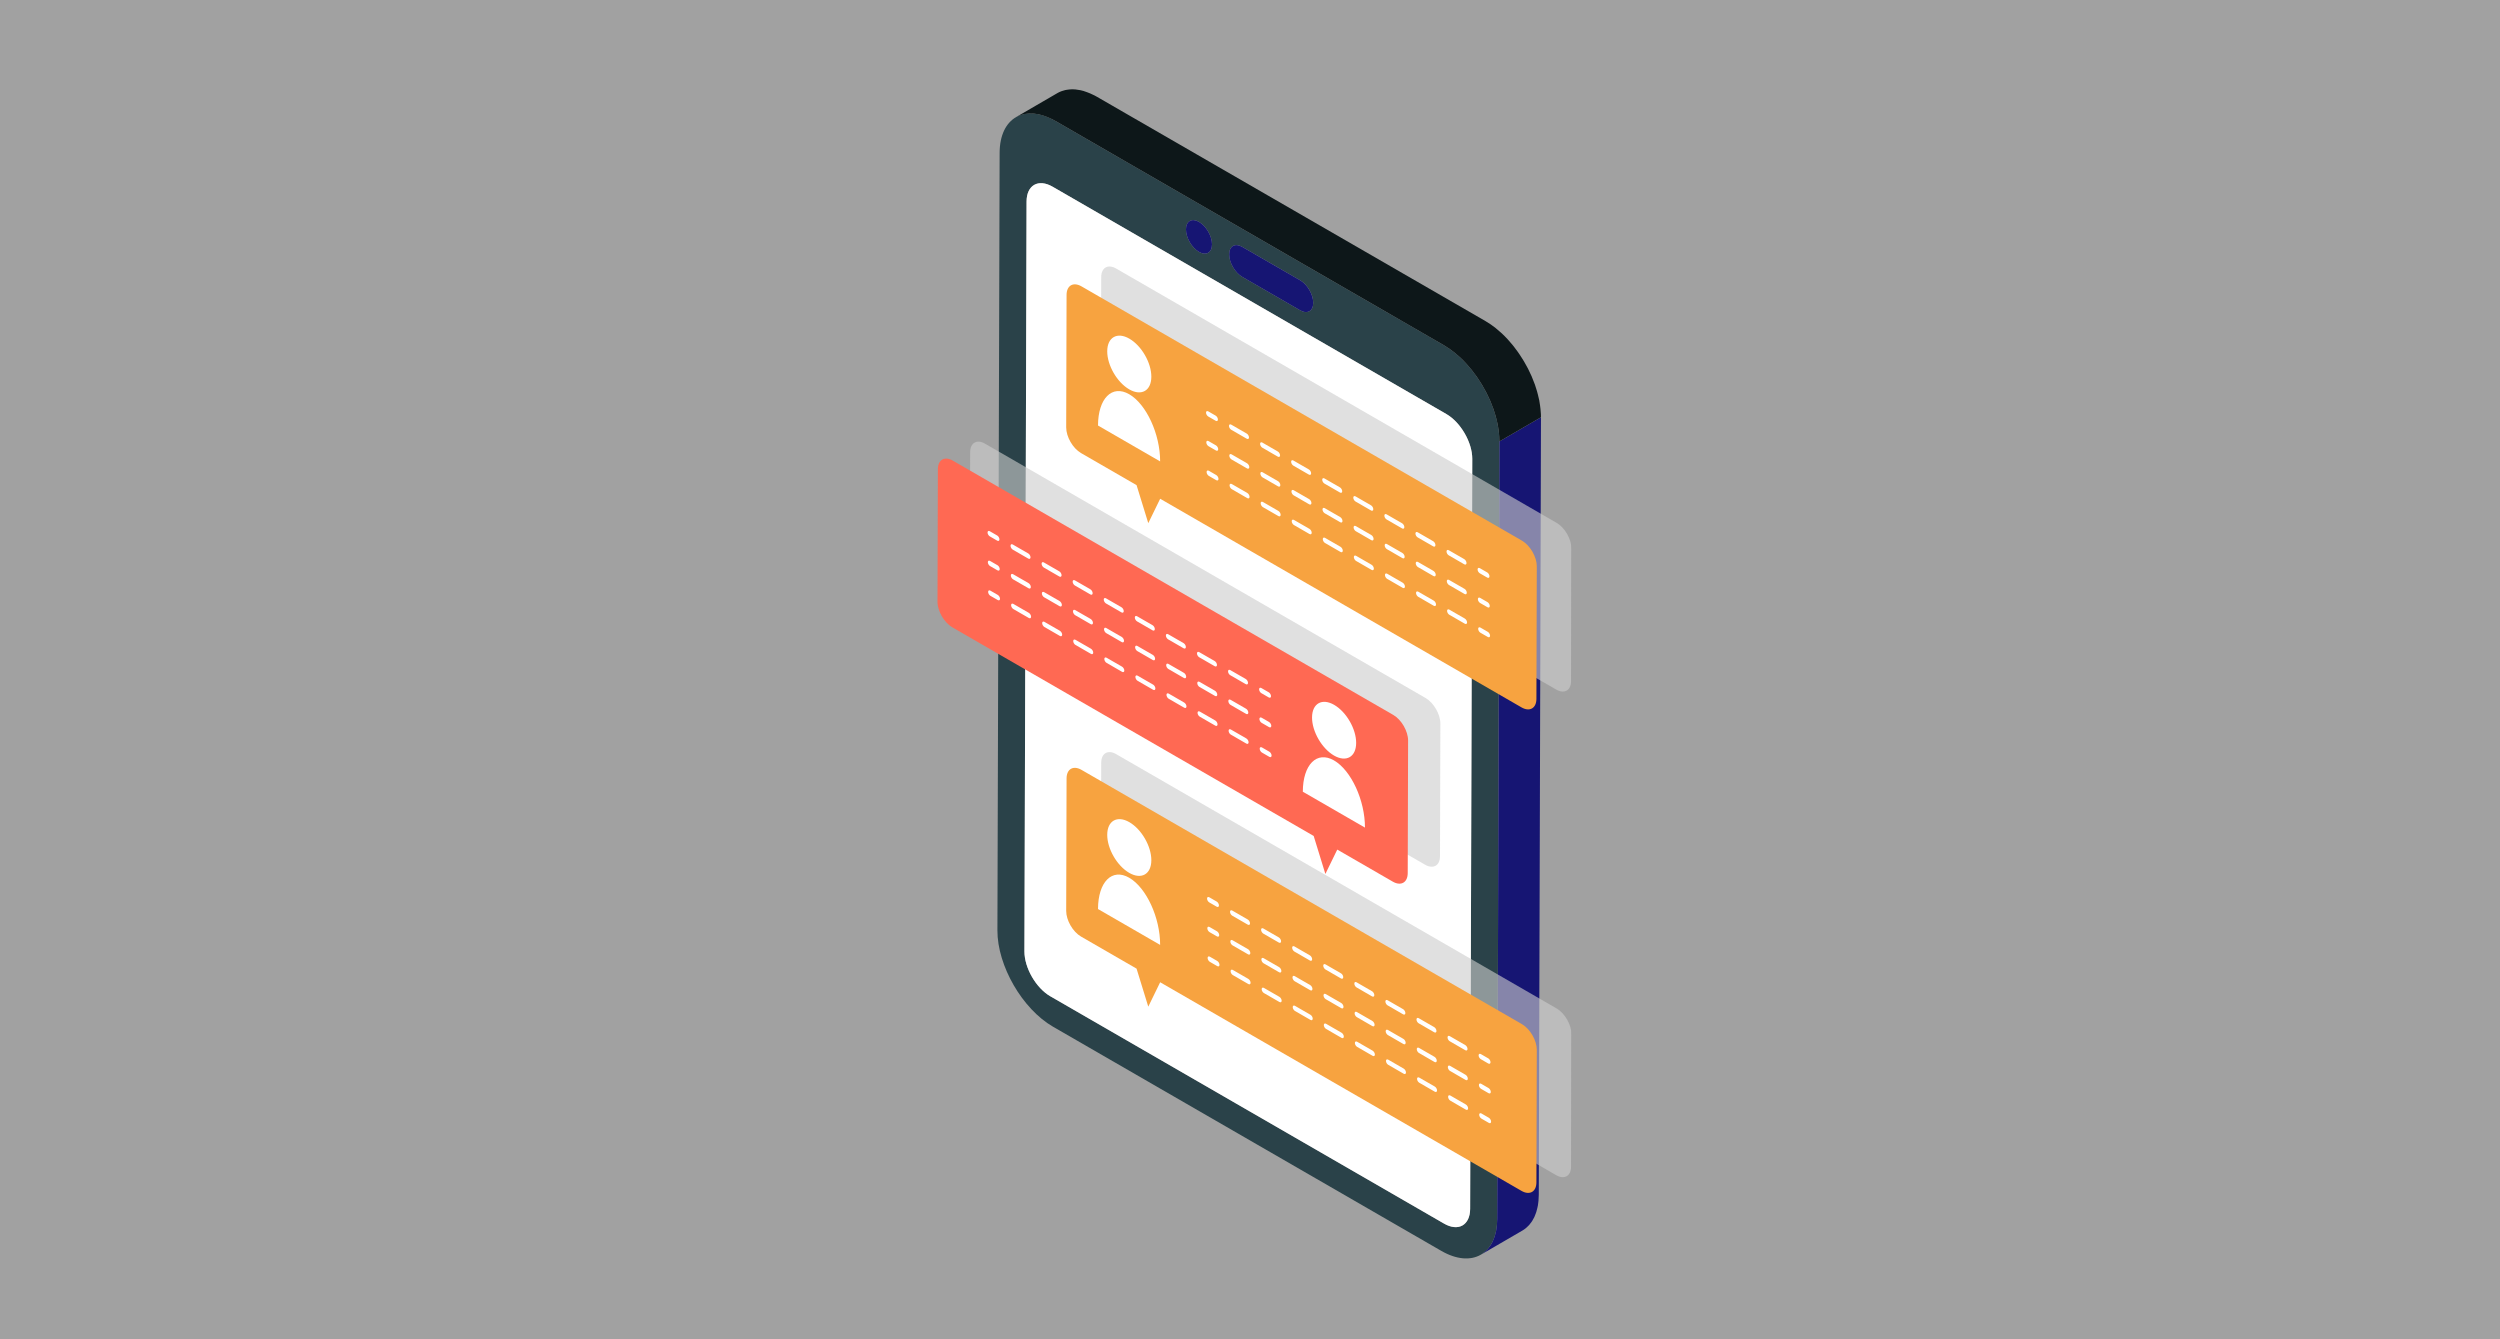 <svg width="280" height="150" viewBox="0 0 280 150" fill="none" xmlns="http://www.w3.org/2000/svg">
<rect x="0" y="0" width="280" height="150" fill="#808080" stroke="none"/>
<rect opacity="0.28" width="280" height="150" fill="#F7F7F7"/>
<g clip-path="url(#clip0_797_5960)">
<path d="M161.71 38.663C165.144 40.646 167.944 45.496 167.934 49.442L167.687 136.527C167.675 140.473 164.857 142.079 161.424 140.097L117.933 114.988C114.5 113.005 111.699 108.155 111.711 104.209L111.958 17.123C111.969 13.178 114.787 11.572 118.221 13.553L161.712 38.663H161.71ZM164.656 135.382L164.895 51.395C164.9 49.554 163.598 47.299 161.996 46.375L117.89 20.91C116.291 19.987 114.98 20.734 114.975 22.575L114.737 106.562C114.732 108.399 116.034 110.658 117.632 111.581L161.739 137.046C163.34 137.97 164.651 137.221 164.656 135.383M139.135 27.653C138.331 27.189 137.671 27.561 137.669 28.485C137.666 29.408 138.322 30.54 139.125 31.004L145.619 34.753C146.422 35.217 147.079 34.842 147.081 33.919C147.084 32.995 146.432 31.865 145.628 31.401L139.135 27.653ZM134.291 24.856C133.486 24.391 132.831 24.763 132.829 25.69C132.827 26.617 133.476 27.742 134.282 28.207C135.088 28.672 135.742 28.3 135.745 27.373C135.747 26.447 135.097 25.321 134.291 24.856Z" fill="#2A4249"/>
<path d="M134.291 24.856C135.096 25.321 135.747 26.446 135.744 27.373C135.741 28.3 135.087 28.672 134.281 28.207C133.475 27.742 132.825 26.616 132.828 25.69C132.83 24.763 133.485 24.39 134.291 24.856Z" fill="#161573"/>
<path d="M145.627 31.402C146.431 31.866 147.084 32.996 147.081 33.919C147.078 34.843 146.422 35.217 145.618 34.753L139.125 31.005C138.321 30.541 137.666 29.41 137.668 28.485C137.67 27.562 138.33 27.19 139.134 27.654L145.627 31.402Z" fill="#161573"/>
<path d="M161.995 46.375C163.596 47.3 164.899 49.555 164.894 51.395L164.656 135.383C164.651 137.22 163.34 137.97 161.738 137.045L117.632 111.58C116.033 110.657 114.73 108.398 114.736 106.561L114.975 22.574C114.98 20.733 116.29 19.986 117.889 20.91L161.995 46.374V46.375Z" fill="white"/>
<path d="M167.936 49.44L167.689 136.526C167.689 136.755 167.676 136.976 167.657 137.189C167.652 137.258 167.64 137.324 167.632 137.392C167.614 137.535 167.595 137.676 167.57 137.811C167.559 137.874 167.545 137.935 167.531 137.996C167.501 138.126 167.468 138.252 167.432 138.374C167.414 138.431 167.398 138.489 167.379 138.544C167.332 138.681 167.28 138.812 167.224 138.938C167.211 138.968 167.199 139 167.185 139.031C167.114 139.182 167.034 139.325 166.947 139.46C166.923 139.497 166.897 139.53 166.874 139.564C166.807 139.66 166.738 139.753 166.664 139.841C166.63 139.881 166.595 139.919 166.56 139.956C166.486 140.035 166.41 140.109 166.329 140.179C166.295 140.21 166.261 140.242 166.225 140.27C166.109 140.363 165.989 140.45 165.861 140.524L170.514 137.819C170.642 137.745 170.762 137.659 170.878 137.566C170.914 137.538 170.948 137.506 170.982 137.475C171.062 137.405 171.139 137.332 171.213 137.252C171.248 137.215 171.282 137.177 171.316 137.137C171.39 137.05 171.46 136.957 171.527 136.86C171.551 136.825 171.576 136.793 171.6 136.756C171.685 136.621 171.765 136.479 171.838 136.327C171.852 136.297 171.863 136.264 171.877 136.234C171.933 136.108 171.985 135.978 172.032 135.84C172.051 135.785 172.067 135.727 172.085 135.67C172.121 135.548 172.154 135.422 172.183 135.292C172.197 135.231 172.21 135.171 172.223 135.107C172.23 135.072 172.24 135.039 172.246 135.004C172.263 134.903 172.273 134.794 172.286 134.688C172.294 134.62 172.304 134.555 172.311 134.485C172.33 134.271 172.343 134.051 172.343 133.822L172.59 46.736L167.937 49.44H167.936Z" fill="#161573"/>
<path d="M162.883 39.471C163.068 39.619 163.249 39.775 163.427 39.938C163.466 39.973 163.506 40.005 163.545 40.04C163.76 40.241 163.97 40.453 164.174 40.674C164.233 40.736 164.288 40.804 164.346 40.868C164.49 41.03 164.633 41.194 164.772 41.365C164.843 41.452 164.911 41.541 164.979 41.63C165.1 41.788 165.22 41.946 165.335 42.108C165.403 42.205 165.47 42.301 165.536 42.398C165.648 42.565 165.756 42.734 165.863 42.906C165.922 43.001 165.983 43.096 166.04 43.193C166.156 43.39 166.265 43.59 166.373 43.792C166.412 43.866 166.454 43.937 166.492 44.011C166.633 44.287 166.765 44.567 166.888 44.849C166.913 44.91 166.936 44.971 166.962 45.032C167.054 45.255 167.144 45.478 167.225 45.703C167.264 45.81 167.296 45.915 167.333 46.022C167.389 46.194 167.444 46.364 167.494 46.536C167.527 46.65 167.556 46.764 167.585 46.876C167.628 47.043 167.668 47.209 167.703 47.374C167.729 47.495 167.752 47.616 167.775 47.736C167.798 47.865 167.818 47.995 167.836 48.123C167.853 48.251 167.87 48.377 167.881 48.504C167.894 48.631 167.904 48.758 167.912 48.884C167.924 49.069 167.935 49.256 167.934 49.438L172.587 46.734C172.587 46.618 172.585 46.499 172.581 46.382C172.579 46.315 172.569 46.247 172.565 46.18C172.557 46.054 172.547 45.927 172.534 45.8C172.521 45.673 172.506 45.547 172.487 45.419C172.47 45.291 172.45 45.161 172.426 45.032C172.416 44.971 172.41 44.911 172.398 44.851C172.386 44.791 172.369 44.73 172.356 44.67C172.32 44.505 172.281 44.338 172.238 44.171C172.209 44.057 172.179 43.944 172.148 43.831C172.098 43.66 172.043 43.489 171.986 43.317C171.96 43.241 171.941 43.164 171.914 43.089C171.903 43.059 171.889 43.029 171.879 42.999C171.798 42.773 171.708 42.549 171.614 42.325C171.59 42.264 171.567 42.203 171.542 42.144C171.418 41.862 171.287 41.582 171.145 41.305C171.107 41.231 171.065 41.159 171.026 41.085C170.919 40.883 170.809 40.684 170.692 40.486C170.635 40.39 170.575 40.295 170.516 40.2C170.41 40.028 170.301 39.859 170.188 39.692C170.123 39.594 170.056 39.498 169.988 39.402C169.872 39.239 169.753 39.08 169.632 38.924C169.562 38.834 169.495 38.745 169.425 38.658C169.286 38.488 169.143 38.324 168.999 38.161C168.941 38.097 168.886 38.03 168.827 37.968C168.623 37.747 168.412 37.534 168.197 37.333C168.159 37.297 168.119 37.266 168.08 37.231C167.901 37.069 167.72 36.912 167.536 36.765C167.514 36.747 167.493 36.726 167.47 36.708C167.368 36.629 167.262 36.556 167.159 36.48C167.094 36.434 167.031 36.383 166.965 36.338C166.768 36.202 166.567 36.074 166.365 35.957L122.873 10.849C122.78 10.795 122.688 10.745 122.595 10.695C122.532 10.663 122.474 10.64 122.411 10.61C122.307 10.558 122.202 10.509 122.099 10.464C121.993 10.418 121.89 10.377 121.785 10.34C121.684 10.302 121.583 10.266 121.483 10.234C121.441 10.221 121.397 10.201 121.355 10.189C121.24 10.156 121.126 10.128 121.014 10.104C121.008 10.102 121.002 10.101 120.996 10.1C120.819 10.062 120.645 10.037 120.473 10.021C120.453 10.019 120.433 10.017 120.413 10.014C120.296 10.005 120.18 9.999 120.066 10C120.03 10 119.998 10.006 119.962 10.007C119.9 10.009 119.84 10.014 119.779 10.019C119.673 10.027 119.57 10.041 119.469 10.059C119.41 10.069 119.353 10.079 119.295 10.092C119.191 10.116 119.088 10.147 118.989 10.181C118.942 10.197 118.893 10.21 118.848 10.228C118.704 10.284 118.566 10.348 118.434 10.424L113.781 13.128C113.913 13.052 114.051 12.987 114.195 12.932C114.241 12.915 114.289 12.902 114.336 12.885C114.436 12.851 114.538 12.82 114.642 12.796C114.699 12.783 114.757 12.772 114.816 12.763C114.917 12.745 115.021 12.732 115.126 12.723C115.187 12.718 115.247 12.714 115.309 12.711C115.456 12.707 115.607 12.707 115.761 12.72C115.781 12.721 115.8 12.724 115.82 12.726C115.991 12.743 116.165 12.768 116.343 12.805C116.349 12.806 116.355 12.808 116.361 12.809C116.515 12.842 116.672 12.89 116.831 12.939C116.931 12.971 117.032 13.006 117.134 13.045C117.237 13.084 117.342 13.125 117.446 13.169C117.55 13.214 117.654 13.264 117.759 13.315C117.911 13.39 118.064 13.464 118.219 13.553L161.71 38.663C161.913 38.781 162.113 38.908 162.31 39.045C162.376 39.089 162.439 39.14 162.504 39.187C162.631 39.279 162.756 39.373 162.881 39.471H162.883Z" fill="#0D1719"/>
<path d="M133.893 93.002C133.893 93.002 133.873 92.94 133.855 92.833L133.893 93.002Z" fill="#00004E"/>
<path d="M133.997 56.343C133.993 56.328 133.976 56.271 133.961 56.183L133.997 56.343Z" fill="#FF6953"/>
<g opacity="0.61">
<path d="M174.341 58.558C175.257 59.086 176.005 60.382 176.002 61.434L175.96 76.277C175.956 77.331 175.204 77.76 174.288 77.23L133.819 53.865L132.488 56.597L131.176 52.34L124.956 48.749C124.04 48.221 123.291 46.925 123.295 45.873L123.337 31.029C123.341 29.976 124.093 29.547 125.009 30.077L174.341 58.559V58.558Z" fill="#CCCCCC"/>
</g>
<g opacity="0.61">
<path d="M174.341 112.944C175.257 113.473 176.005 114.769 176.002 115.821L175.96 130.664C175.956 131.718 175.204 132.147 174.288 131.617L133.819 108.252L132.488 110.984L131.176 106.727L124.956 103.136C124.04 102.607 123.291 101.312 123.295 100.259L123.337 85.416C123.341 84.362 124.093 83.934 125.009 84.463L174.341 112.946V112.944Z" fill="#CCCCCC"/>
</g>
<g opacity="0.61">
<path d="M159.661 78.174C160.577 78.703 161.325 79.998 161.321 81.051L161.279 95.894C161.276 96.948 160.524 97.376 159.608 96.846L153.388 93.255L152.057 95.987L150.746 91.73L110.274 68.365C109.358 67.836 108.61 66.54 108.613 65.488L108.656 50.645C108.659 49.591 109.411 49.162 110.327 49.692L159.659 78.174H159.661Z" fill="#CCCCCC"/>
</g>
<path d="M170.46 114.707C171.376 115.236 172.125 116.531 172.121 117.584L172.079 132.426C172.075 133.479 171.323 133.908 170.407 133.378L129.938 110.013L128.607 112.746L127.295 108.487L121.075 104.896C120.159 104.368 119.411 103.072 119.414 102.02L119.456 87.178C119.46 86.124 120.212 85.695 121.128 86.225L170.46 114.707Z" fill="#F7A340"/>
<path d="M126.471 98.308C128.393 99.418 129.943 102.785 129.935 105.83L122.977 101.812C122.985 98.767 124.551 97.198 126.472 98.308H126.471Z" fill="white"/>
<path d="M126.488 92.083C127.852 92.872 128.955 94.78 128.95 96.349C128.946 97.917 127.836 98.549 126.472 97.76C125.108 96.972 124.005 95.064 124.01 93.495C124.014 91.927 125.125 91.295 126.488 92.083Z" fill="white"/>
<path d="M136.272 100.976C136.41 101.056 136.522 101.249 136.522 101.408C136.522 101.566 136.409 101.63 136.271 101.551L135.438 101.07C135.301 100.99 135.189 100.797 135.189 100.639C135.189 100.48 135.302 100.415 135.44 100.495L136.272 100.977V100.976Z" fill="white"/>
<path d="M164.113 117.05C164.25 117.13 164.363 117.324 164.363 117.483C164.363 117.641 164.249 117.705 164.112 117.625L162.372 116.62C162.233 116.541 162.123 116.348 162.123 116.189C162.123 116.031 162.236 115.966 162.373 116.046L164.113 117.05Z" fill="white"/>
<path d="M160.636 115.041C160.774 115.12 160.885 115.314 160.885 115.473C160.885 115.631 160.772 115.695 160.634 115.615L158.895 114.611C158.756 114.531 158.645 114.338 158.645 114.18C158.645 114.021 158.757 113.956 158.896 114.036L160.636 115.041Z" fill="white"/>
<path d="M157.153 113.031C157.291 113.111 157.403 113.304 157.402 113.463C157.402 113.622 157.289 113.685 157.151 113.605L155.411 112.601C155.274 112.521 155.162 112.328 155.162 112.17C155.162 112.011 155.275 111.947 155.412 112.026L157.152 113.031H157.153Z" fill="white"/>
<path d="M153.675 111.022C153.813 111.102 153.924 111.296 153.924 111.454C153.924 111.613 153.811 111.676 153.673 111.597L151.933 110.591C151.794 110.511 151.684 110.319 151.684 110.16C151.684 110.001 151.796 109.937 151.934 110.017L153.675 111.022Z" fill="white"/>
<path d="M150.193 109.013C150.332 109.093 150.443 109.287 150.443 109.445C150.443 109.604 150.33 109.668 150.192 109.588L148.452 108.583C148.315 108.503 148.203 108.311 148.203 108.152C148.203 107.994 148.316 107.929 148.453 108.009L150.193 109.013Z" fill="white"/>
<path d="M146.712 107.004C146.85 107.084 146.961 107.277 146.961 107.436C146.961 107.595 146.848 107.658 146.711 107.578L144.97 106.573C144.831 106.493 144.721 106.3 144.721 106.141C144.721 105.983 144.833 105.918 144.971 105.998L146.712 107.004Z" fill="white"/>
<path d="M143.232 104.994C143.371 105.074 143.481 105.267 143.481 105.426C143.481 105.585 143.368 105.648 143.231 105.568L141.491 104.564C141.353 104.484 141.242 104.291 141.242 104.133C141.242 103.974 141.355 103.909 141.492 103.989L143.232 104.994Z" fill="white"/>
<path d="M139.753 102.986C139.891 103.066 140.002 103.26 140.002 103.418C140.002 103.577 139.889 103.64 139.752 103.561L138.011 102.556C137.873 102.476 137.762 102.283 137.762 102.125C137.762 101.966 137.874 101.902 138.012 101.982L139.753 102.987V102.986Z" fill="white"/>
<path d="M166.688 118.537C166.825 118.617 166.937 118.811 166.937 118.969C166.937 119.128 166.824 119.191 166.687 119.113L165.854 118.631C165.715 118.551 165.604 118.359 165.604 118.2C165.604 118.041 165.716 117.977 165.855 118.057L166.688 118.538V118.537Z" fill="white"/>
<path d="M136.303 104.304C136.44 104.384 136.552 104.577 136.552 104.735C136.552 104.894 136.439 104.957 136.302 104.878L135.469 104.397C135.33 104.317 135.219 104.124 135.219 103.966C135.219 103.807 135.332 103.744 135.47 103.824L136.303 104.305V104.304Z" fill="white"/>
<path d="M164.147 120.379C164.286 120.459 164.396 120.651 164.396 120.81C164.396 120.968 164.284 121.032 164.146 120.952L162.406 119.948C162.268 119.868 162.156 119.675 162.156 119.516C162.156 119.358 162.269 119.294 162.408 119.374L164.147 120.379Z" fill="white"/>
<path d="M160.668 118.368C160.805 118.448 160.918 118.641 160.918 118.799C160.918 118.958 160.804 119.021 160.666 118.942L158.927 117.937C158.788 117.857 158.678 117.665 158.678 117.506C158.678 117.348 158.79 117.284 158.928 117.363L160.668 118.367V118.368Z" fill="white"/>
<path d="M157.186 116.36C157.325 116.44 157.435 116.633 157.435 116.791C157.435 116.95 157.323 117.013 157.185 116.933L155.446 115.929C155.307 115.849 155.195 115.657 155.195 115.498C155.195 115.339 155.308 115.276 155.447 115.356L157.186 116.36Z" fill="white"/>
<path d="M153.706 114.35C153.843 114.43 153.956 114.622 153.955 114.781C153.955 114.939 153.842 115.003 153.704 114.923L151.964 113.919C151.826 113.839 151.715 113.646 151.715 113.488C151.715 113.329 151.828 113.266 151.965 113.344L153.705 114.349L153.706 114.35Z" fill="white"/>
<path d="M150.223 112.341C150.362 112.421 150.473 112.614 150.473 112.772C150.473 112.931 150.36 112.994 150.222 112.914L148.481 111.909C148.343 111.829 148.232 111.636 148.232 111.478C148.232 111.319 148.345 111.256 148.483 111.335L150.223 112.34V112.341Z" fill="white"/>
<path d="M146.746 110.331C146.884 110.411 146.996 110.604 146.996 110.762C146.996 110.921 146.883 110.984 146.745 110.904L145.005 109.9C144.867 109.82 144.756 109.628 144.756 109.469C144.756 109.31 144.869 109.247 145.006 109.326L146.746 110.33V110.331Z" fill="white"/>
<path d="M143.264 108.322C143.403 108.402 143.514 108.594 143.514 108.753C143.514 108.911 143.401 108.975 143.263 108.895L141.522 107.889C141.384 107.81 141.273 107.617 141.273 107.458C141.273 107.3 141.386 107.236 141.524 107.315L143.264 108.321V108.322Z" fill="white"/>
<path d="M139.787 106.314C139.925 106.394 140.037 106.586 140.037 106.745C140.037 106.903 139.924 106.967 139.786 106.887L138.046 105.883C137.907 105.803 137.797 105.61 137.797 105.451C137.797 105.293 137.91 105.229 138.047 105.308L139.787 106.313V106.314Z" fill="white"/>
<path d="M166.72 121.864C166.857 121.944 166.97 122.137 166.97 122.295C166.97 122.454 166.857 122.517 166.719 122.437L165.886 121.956C165.748 121.876 165.637 121.683 165.637 121.525C165.637 121.366 165.749 121.303 165.887 121.381L166.72 121.863V121.864Z" fill="white"/>
<path d="M136.335 107.632C136.472 107.712 136.585 107.904 136.585 108.063C136.585 108.223 136.472 108.286 136.334 108.206L135.501 107.725C135.364 107.645 135.252 107.452 135.252 107.292C135.252 107.134 135.365 107.07 135.502 107.149L136.335 107.631V107.632Z" fill="white"/>
<path d="M164.177 123.705C164.316 123.785 164.428 123.978 164.428 124.136C164.428 124.296 164.315 124.36 164.176 124.28L162.437 123.275C162.298 123.195 162.188 123.003 162.188 122.843C162.188 122.685 162.3 122.621 162.438 122.7L164.177 123.704V123.705Z" fill="white"/>
<path d="M160.7 121.697C160.837 121.777 160.949 121.97 160.949 122.128C160.949 122.288 160.836 122.351 160.699 122.271L158.959 121.267C158.822 121.187 158.709 120.995 158.709 120.835C158.709 120.676 158.823 120.613 158.96 120.693L160.7 121.697Z" fill="white"/>
<path d="M157.218 119.687C157.356 119.767 157.469 119.959 157.469 120.118C157.469 120.278 157.355 120.341 157.217 120.261L155.478 119.257C155.339 119.177 155.229 118.984 155.229 118.825C155.229 118.666 155.341 118.603 155.479 118.681L157.218 119.686V119.687Z" fill="white"/>
<path d="M153.737 117.678C153.876 117.758 153.986 117.951 153.986 118.11C153.986 118.269 153.873 118.333 153.736 118.253L151.996 117.249C151.859 117.169 151.746 116.976 151.746 116.816C151.746 116.658 151.86 116.594 151.997 116.674L153.737 117.678Z" fill="white"/>
<path d="M150.257 115.668C150.395 115.748 150.508 115.941 150.508 116.099C150.508 116.259 150.394 116.322 150.256 116.243L148.517 115.238C148.379 115.158 148.268 114.966 148.268 114.806C148.268 114.647 148.38 114.584 148.518 114.663L150.257 115.667V115.668Z" fill="white"/>
<path d="M146.776 113.658C146.915 113.738 147.025 113.931 147.025 114.089C147.025 114.249 146.912 114.312 146.775 114.232L145.035 113.228C144.897 113.148 144.785 112.956 144.785 112.796C144.785 112.637 144.898 112.574 145.037 112.654L146.776 113.658Z" fill="white"/>
<path d="M143.297 111.651C143.435 111.73 143.547 111.923 143.547 112.082C143.547 112.241 143.434 112.305 143.295 112.225L141.556 111.221C141.418 111.141 141.307 110.948 141.307 110.788C141.307 110.63 141.419 110.566 141.557 110.645L143.297 111.649V111.651Z" fill="white"/>
<path d="M139.817 109.64C139.956 109.72 140.066 109.913 140.066 110.071C140.066 110.231 139.953 110.294 139.816 110.214L138.075 109.209C137.937 109.129 137.826 108.936 137.826 108.777C137.826 108.618 137.939 108.555 138.076 108.633L139.817 109.639V109.64Z" fill="white"/>
<path d="M166.754 125.192C166.892 125.272 167.003 125.464 167.003 125.623C167.003 125.783 166.89 125.846 166.753 125.766L165.92 125.285C165.783 125.205 165.67 125.012 165.67 124.852C165.67 124.694 165.783 124.63 165.921 124.71L166.754 125.192Z" fill="white"/>
<path d="M156.046 80.072C156.962 80.6 157.711 81.896 157.707 82.948L157.665 97.791C157.661 98.845 156.909 99.274 155.993 98.744L149.773 95.153L148.442 97.884L147.132 93.627L106.661 70.262C105.745 69.732 104.996 68.438 105 67.385L105.042 52.542C105.046 51.489 105.798 51.06 106.714 51.59L156.046 80.072Z" fill="#FF6953"/>
<path d="M149.411 85.168C151.332 86.278 152.883 89.646 152.875 92.691L145.916 88.672C145.924 85.627 147.49 84.058 149.412 85.168H149.411Z" fill="white"/>
<path d="M149.428 78.945C150.792 79.733 151.895 81.642 151.89 83.21C151.885 84.778 150.775 85.41 149.411 84.622C148.048 83.834 146.945 81.925 146.949 80.357C146.954 78.788 148.064 78.156 149.428 78.945Z" fill="white"/>
<path d="M111.689 59.978C111.826 60.057 111.938 60.251 111.938 60.41C111.938 60.569 111.825 60.632 111.687 60.553L110.854 60.072C110.717 59.992 110.605 59.799 110.605 59.641C110.605 59.482 110.718 59.417 110.856 59.497L111.689 59.979V59.978Z" fill="white"/>
<path d="M139.529 76.052C139.666 76.132 139.779 76.326 139.779 76.485C139.779 76.643 139.665 76.707 139.528 76.627L137.788 75.622C137.649 75.543 137.539 75.35 137.539 75.191C137.539 75.033 137.652 74.968 137.789 75.048L139.529 76.052Z" fill="white"/>
<path d="M136.052 74.043C136.19 74.122 136.301 74.316 136.301 74.475C136.301 74.633 136.188 74.697 136.05 74.617L134.311 73.613C134.172 73.533 134.061 73.34 134.061 73.181C134.061 73.023 134.173 72.958 134.312 73.038L136.052 74.043Z" fill="white"/>
<path d="M132.569 72.035C132.707 72.115 132.819 72.308 132.818 72.467C132.818 72.626 132.705 72.689 132.567 72.609L130.827 71.605C130.69 71.525 130.578 71.332 130.578 71.174C130.578 71.015 130.691 70.951 130.828 71.03L132.568 72.035H132.569Z" fill="white"/>
<path d="M129.091 70.024C129.229 70.104 129.34 70.298 129.34 70.456C129.34 70.615 129.227 70.678 129.089 70.599L127.349 69.593C127.21 69.513 127.1 69.32 127.1 69.162C127.1 69.003 127.212 68.939 127.35 69.019L129.091 70.024Z" fill="white"/>
<path d="M125.609 68.015C125.748 68.095 125.859 68.289 125.859 68.447C125.859 68.606 125.746 68.669 125.608 68.59L123.868 67.585C123.731 67.505 123.619 67.313 123.619 67.154C123.619 66.996 123.732 66.931 123.869 67.011L125.609 68.015Z" fill="white"/>
<path d="M122.128 66.006C122.266 66.085 122.377 66.279 122.377 66.438C122.377 66.597 122.264 66.66 122.127 66.58L120.386 65.575C120.247 65.495 120.137 65.302 120.137 65.143C120.137 64.985 120.249 64.92 120.387 65L122.128 66.006Z" fill="white"/>
<path d="M118.648 63.996C118.786 64.076 118.897 64.269 118.897 64.428C118.897 64.587 118.784 64.65 118.647 64.57L116.907 63.566C116.77 63.486 116.658 63.293 116.658 63.135C116.658 62.976 116.771 62.911 116.908 62.991L118.648 63.996Z" fill="white"/>
<path d="M115.169 61.988C115.307 62.068 115.418 62.261 115.418 62.42C115.418 62.579 115.305 62.642 115.168 62.563L113.427 61.558C113.289 61.478 113.178 61.285 113.178 61.127C113.178 60.968 113.291 60.904 113.428 60.983L115.169 61.989V61.988Z" fill="white"/>
<path d="M142.104 77.539C142.241 77.619 142.353 77.813 142.353 77.971C142.353 78.13 142.24 78.193 142.103 78.115L141.27 77.633C141.131 77.553 141.02 77.361 141.02 77.202C141.02 77.043 141.132 76.979 141.271 77.059L142.104 77.54V77.539Z" fill="white"/>
<path d="M111.721 63.306C111.858 63.386 111.97 63.578 111.97 63.737C111.97 63.896 111.857 63.959 111.72 63.88L110.887 63.399C110.748 63.319 110.637 63.126 110.637 62.968C110.637 62.809 110.749 62.746 110.888 62.825L111.721 63.307V63.306Z" fill="white"/>
<path d="M139.563 79.381C139.702 79.46 139.812 79.653 139.812 79.812C139.812 79.97 139.7 80.034 139.562 79.954L137.822 78.95C137.684 78.87 137.572 78.677 137.572 78.518C137.572 78.36 137.685 78.296 137.824 78.376L139.563 79.381Z" fill="white"/>
<path d="M136.084 77.37C136.221 77.45 136.334 77.643 136.334 77.801C136.334 77.96 136.22 78.023 136.082 77.944L134.343 76.939C134.204 76.859 134.094 76.667 134.094 76.508C134.094 76.35 134.207 76.286 134.344 76.365L136.084 77.369V77.37Z" fill="white"/>
<path d="M132.602 75.362C132.74 75.442 132.851 75.635 132.851 75.793C132.851 75.952 132.739 76.015 132.601 75.935L130.862 74.931C130.723 74.851 130.611 74.659 130.611 74.5C130.611 74.341 130.724 74.278 130.863 74.358L132.602 75.362Z" fill="white"/>
<path d="M129.122 73.352C129.259 73.432 129.372 73.624 129.371 73.783C129.371 73.941 129.258 74.005 129.12 73.925L127.38 72.921C127.242 72.841 127.131 72.648 127.131 72.49C127.131 72.331 127.244 72.268 127.381 72.346L129.121 73.351L129.122 73.352Z" fill="white"/>
<path d="M125.641 71.343C125.78 71.423 125.89 71.616 125.89 71.774C125.89 71.933 125.778 71.996 125.64 71.916L123.899 70.911C123.761 70.831 123.65 70.638 123.65 70.48C123.65 70.321 123.763 70.258 123.901 70.337L125.641 71.342V71.343Z" fill="white"/>
<path d="M122.162 69.333C122.3 69.413 122.412 69.606 122.412 69.764C122.412 69.923 122.299 69.986 122.161 69.906L120.421 68.902C120.283 68.822 120.172 68.63 120.172 68.471C120.172 68.312 120.285 68.249 120.422 68.328L122.162 69.332V69.333Z" fill="white"/>
<path d="M118.681 67.326C118.818 67.406 118.93 67.598 118.93 67.757C118.93 67.915 118.817 67.979 118.679 67.899L116.938 66.893C116.8 66.813 116.689 66.621 116.689 66.462C116.689 66.304 116.802 66.24 116.94 66.319L118.681 67.324V67.326Z" fill="white"/>
<path d="M115.203 65.316C115.341 65.395 115.453 65.588 115.453 65.747C115.453 65.905 115.34 65.969 115.202 65.889L113.462 64.885C113.324 64.805 113.213 64.612 113.213 64.453C113.213 64.295 113.326 64.231 113.463 64.31L115.203 65.314V65.316Z" fill="white"/>
<path d="M142.136 80.866C142.273 80.946 142.386 81.139 142.386 81.297C142.386 81.456 142.273 81.519 142.135 81.439L141.302 80.958C141.164 80.878 141.053 80.685 141.053 80.527C141.053 80.368 141.166 80.305 141.303 80.383L142.136 80.865V80.866Z" fill="white"/>
<path d="M111.753 66.634C111.89 66.714 112.003 66.906 112.003 67.065C112.003 67.225 111.89 67.288 111.752 67.208L110.919 66.727C110.782 66.647 110.67 66.454 110.67 66.294C110.67 66.136 110.783 66.072 110.92 66.151L111.753 66.633V66.634Z" fill="white"/>
<path d="M139.593 82.708C139.732 82.788 139.844 82.981 139.844 83.139C139.844 83.299 139.731 83.362 139.592 83.283L137.853 82.278C137.714 82.198 137.604 82.006 137.604 81.846C137.604 81.687 137.716 81.624 137.854 81.703L139.593 82.707V82.708Z" fill="white"/>
<path d="M136.116 80.699C136.253 80.779 136.365 80.972 136.365 81.13C136.365 81.29 136.252 81.353 136.115 81.273L134.375 80.269C134.238 80.189 134.125 79.997 134.125 79.837C134.125 79.678 134.239 79.615 134.376 79.695L136.116 80.699Z" fill="white"/>
<path d="M132.634 78.689C132.772 78.769 132.885 78.961 132.885 79.12C132.885 79.279 132.771 79.343 132.633 79.263L130.894 78.259C130.755 78.179 130.645 77.986 130.645 77.826C130.645 77.668 130.757 77.605 130.895 77.683L132.634 78.688V78.689Z" fill="white"/>
<path d="M129.153 76.68C129.292 76.76 129.402 76.953 129.402 77.112C129.402 77.271 129.289 77.335 129.152 77.255L127.412 76.251C127.275 76.171 127.162 75.978 127.162 75.818C127.162 75.66 127.276 75.596 127.413 75.676L129.153 76.68Z" fill="white"/>
<path d="M125.673 74.67C125.811 74.75 125.924 74.943 125.924 75.101C125.924 75.261 125.81 75.324 125.672 75.245L123.933 74.24C123.795 74.16 123.684 73.968 123.684 73.808C123.684 73.649 123.796 73.586 123.934 73.665L125.673 74.669V74.67Z" fill="white"/>
<path d="M122.192 72.662C122.33 72.742 122.441 72.934 122.441 73.093C122.441 73.253 122.328 73.316 122.191 73.236L120.451 72.232C120.313 72.152 120.201 71.959 120.201 71.8C120.201 71.641 120.314 71.578 120.453 71.658L122.192 72.662Z" fill="white"/>
<path d="M118.713 70.653C118.851 70.732 118.963 70.925 118.963 71.084C118.963 71.243 118.85 71.307 118.711 71.227L116.972 70.223C116.834 70.143 116.723 69.95 116.723 69.79C116.723 69.632 116.835 69.568 116.973 69.647L118.713 70.651V70.653Z" fill="white"/>
<path d="M115.233 68.643C115.371 68.723 115.482 68.915 115.482 69.074C115.482 69.234 115.369 69.297 115.232 69.217L113.491 68.212C113.353 68.132 113.242 67.939 113.242 67.78C113.242 67.621 113.355 67.558 113.492 67.636L115.233 68.642V68.643Z" fill="white"/>
<path d="M142.17 84.194C142.308 84.274 142.419 84.466 142.419 84.625C142.419 84.785 142.306 84.848 142.169 84.768L141.336 84.287C141.199 84.207 141.086 84.014 141.086 83.854C141.086 83.696 141.199 83.632 141.337 83.712L142.17 84.194Z" fill="white"/>
<path d="M170.46 60.555C171.376 61.084 172.125 62.379 172.121 63.432L172.079 78.273C172.075 79.327 171.323 79.756 170.407 79.226L129.938 55.861L128.607 58.593L127.295 54.335L121.075 50.744C120.159 50.215 119.411 48.92 119.414 47.867L119.456 33.026C119.46 31.972 120.212 31.543 121.128 32.073L170.46 60.555Z" fill="#F7A340"/>
<path d="M126.471 44.155C128.393 45.265 129.943 48.633 129.935 51.678L122.977 47.659C122.985 44.615 124.551 43.045 126.472 44.155H126.471Z" fill="white"/>
<path d="M126.488 37.931C127.852 38.719 128.955 40.628 128.95 42.196C128.946 43.764 127.836 44.396 126.472 43.608C125.108 42.82 124.005 40.911 124.01 39.343C124.014 37.775 125.125 37.143 126.488 37.931Z" fill="white"/>
<path d="M136.157 46.553C136.295 46.633 136.406 46.827 136.406 46.985C136.406 47.144 136.294 47.207 136.156 47.128L135.323 46.647C135.186 46.567 135.074 46.374 135.074 46.216C135.074 46.057 135.187 45.992 135.324 46.072L136.157 46.554V46.553Z" fill="white"/>
<path d="M164 62.627C164.137 62.707 164.25 62.901 164.25 63.06C164.25 63.218 164.136 63.282 163.998 63.202L162.259 62.197C162.12 62.118 162.01 61.925 162.01 61.766C162.01 61.608 162.123 61.543 162.26 61.623L164 62.627Z" fill="white"/>
<path d="M160.52 60.619C160.659 60.699 160.769 60.892 160.769 61.051C160.769 61.209 160.657 61.273 160.519 61.193L158.78 60.189C158.641 60.109 158.529 59.916 158.529 59.758C158.529 59.599 158.642 59.535 158.781 59.614L160.52 60.619Z" fill="white"/>
<path d="M157.038 58.609C157.175 58.689 157.288 58.883 157.287 59.041C157.287 59.2 157.174 59.263 157.036 59.183L155.296 58.179C155.158 58.099 155.047 57.907 155.047 57.748C155.047 57.589 155.16 57.525 155.297 57.605L157.037 58.609H157.038Z" fill="white"/>
<path d="M153.559 56.599C153.698 56.679 153.808 56.873 153.808 57.032C153.808 57.19 153.696 57.254 153.558 57.174L151.817 56.168C151.68 56.088 151.568 55.896 151.568 55.737C151.568 55.579 151.681 55.514 151.819 55.594L153.559 56.599Z" fill="white"/>
<path d="M150.078 54.589C150.216 54.669 150.328 54.863 150.328 55.022C150.328 55.18 150.215 55.244 150.077 55.164L148.337 54.16C148.199 54.08 148.088 53.887 148.088 53.728C148.088 53.57 148.201 53.505 148.338 53.585L150.078 54.589Z" fill="white"/>
<path d="M146.597 52.581C146.735 52.661 146.846 52.855 146.846 53.013C146.846 53.172 146.733 53.235 146.595 53.155L144.854 52.15C144.717 52.07 144.605 51.877 144.605 51.719C144.605 51.56 144.718 51.495 144.856 51.575L146.597 52.581Z" fill="white"/>
<path d="M143.119 50.571C143.257 50.651 143.368 50.844 143.368 51.003C143.368 51.162 143.255 51.225 143.118 51.145L141.378 50.141C141.239 50.061 141.129 49.868 141.129 49.71C141.129 49.551 141.242 49.487 141.379 49.566L143.119 50.571Z" fill="white"/>
<path d="M139.638 48.562C139.775 48.642 139.887 48.836 139.887 48.994C139.887 49.153 139.774 49.216 139.636 49.138L137.896 48.132C137.758 48.052 137.646 47.86 137.646 47.701C137.646 47.542 137.759 47.478 137.897 47.558L139.638 48.563V48.562Z" fill="white"/>
<path d="M166.572 64.114C166.71 64.194 166.822 64.388 166.822 64.547C166.822 64.705 166.709 64.769 166.571 64.69L165.738 64.208C165.6 64.128 165.488 63.936 165.488 63.777C165.488 63.619 165.601 63.554 165.74 63.634L166.572 64.115V64.114Z" fill="white"/>
<path d="M136.19 49.882C136.327 49.962 136.439 50.155 136.439 50.313C136.439 50.472 136.326 50.535 136.189 50.456L135.356 49.975C135.217 49.895 135.105 49.702 135.105 49.544C135.105 49.385 135.218 49.322 135.357 49.402L136.19 49.883V49.882Z" fill="white"/>
<path d="M164.032 65.955C164.171 66.035 164.281 66.227 164.281 66.386C164.281 66.544 164.168 66.608 164.031 66.528L162.291 65.524C162.153 65.444 162.041 65.251 162.041 65.093C162.041 64.934 162.154 64.871 162.292 64.951L164.032 65.955Z" fill="white"/>
<path d="M160.552 63.946C160.69 64.025 160.803 64.218 160.803 64.377C160.803 64.535 160.689 64.599 160.551 64.519L158.812 63.514C158.673 63.434 158.562 63.242 158.562 63.083C158.562 62.925 158.675 62.861 158.813 62.94L160.552 63.944V63.946Z" fill="white"/>
<path d="M157.073 61.937C157.212 62.017 157.322 62.21 157.322 62.368C157.322 62.527 157.209 62.59 157.072 62.511L155.332 61.506C155.194 61.426 155.082 61.234 155.082 61.075C155.082 60.916 155.195 60.853 155.333 60.933L157.073 61.937Z" fill="white"/>
<path d="M153.593 59.927C153.73 60.007 153.843 60.2 153.842 60.358C153.842 60.517 153.729 60.58 153.59 60.5L151.851 59.496C151.713 59.416 151.602 59.223 151.602 59.065C151.602 58.906 151.714 58.843 151.852 58.922L153.591 59.926L153.593 59.927Z" fill="white"/>
<path d="M150.11 57.918C150.249 57.998 150.359 58.191 150.359 58.349C150.359 58.508 150.246 58.572 150.109 58.492L148.368 57.486C148.231 57.406 148.119 57.214 148.119 57.055C148.119 56.896 148.232 56.833 148.369 56.912L150.11 57.917V57.918Z" fill="white"/>
<path d="M146.631 55.908C146.769 55.988 146.881 56.181 146.881 56.34C146.881 56.498 146.768 56.562 146.629 56.482L144.89 55.477C144.752 55.397 144.641 55.205 144.641 55.046C144.641 54.888 144.753 54.824 144.891 54.903L146.631 55.907V55.908Z" fill="white"/>
<path d="M143.149 53.9C143.288 53.98 143.398 54.172 143.398 54.331C143.398 54.489 143.286 54.553 143.148 54.473L141.407 53.468C141.27 53.388 141.158 53.195 141.158 53.036C141.158 52.878 141.271 52.814 141.408 52.893L143.149 53.899V53.9Z" fill="white"/>
<path d="M139.672 51.891C139.81 51.971 139.922 52.163 139.922 52.322C139.922 52.48 139.809 52.544 139.67 52.464L137.931 51.46C137.792 51.38 137.682 51.187 137.682 51.029C137.682 50.87 137.794 50.807 137.932 50.885L139.672 51.89V51.891Z" fill="white"/>
<path d="M166.605 67.442C166.742 67.522 166.855 67.715 166.855 67.873C166.855 68.032 166.742 68.095 166.603 68.016L165.771 67.534C165.633 67.454 165.521 67.261 165.521 67.103C165.521 66.944 165.634 66.881 165.772 66.96L166.605 67.441V67.442Z" fill="white"/>
<path d="M136.222 53.208C136.359 53.288 136.472 53.48 136.472 53.639C136.472 53.799 136.359 53.862 136.221 53.782L135.388 53.301C135.25 53.221 135.139 53.028 135.139 52.868C135.139 52.71 135.251 52.647 135.389 52.725L136.222 53.207V53.208Z" fill="white"/>
<path d="M164.062 69.281C164.201 69.361 164.312 69.554 164.312 69.713C164.312 69.872 164.2 69.936 164.061 69.856L162.321 68.852C162.184 68.772 162.072 68.579 162.072 68.419C162.072 68.261 162.185 68.197 162.322 68.276L164.062 69.28V69.281Z" fill="white"/>
<path d="M160.585 67.273C160.722 67.353 160.834 67.546 160.834 67.704C160.834 67.864 160.721 67.927 160.584 67.848L158.844 66.843C158.707 66.763 158.594 66.571 158.594 66.411C158.594 66.252 158.708 66.189 158.845 66.269L160.585 67.273Z" fill="white"/>
<path d="M157.103 65.264C157.241 65.344 157.353 65.536 157.353 65.695C157.353 65.855 157.239 65.918 157.102 65.838L155.362 64.834C155.225 64.754 155.113 64.561 155.113 64.402C155.113 64.243 155.226 64.18 155.363 64.258L157.103 65.263V65.264Z" fill="white"/>
<path d="M153.622 63.256C153.761 63.336 153.871 63.528 153.871 63.687C153.871 63.846 153.758 63.91 153.621 63.83L151.881 62.826C151.744 62.746 151.631 62.553 151.631 62.393C151.631 62.235 151.745 62.171 151.882 62.251L153.622 63.256Z" fill="white"/>
<path d="M150.142 61.245C150.28 61.325 150.392 61.518 150.392 61.676C150.392 61.836 150.278 61.9 150.141 61.82L148.401 60.815C148.264 60.736 148.152 60.543 148.152 60.383C148.152 60.224 148.265 60.161 148.403 60.24L150.142 61.244V61.245Z" fill="white"/>
<path d="M146.663 59.236C146.802 59.316 146.912 59.509 146.912 59.667C146.912 59.827 146.799 59.89 146.662 59.81L144.922 58.806C144.783 58.726 144.672 58.534 144.672 58.374C144.672 58.215 144.785 58.152 144.923 58.232L146.663 59.236Z" fill="white"/>
<path d="M143.183 57.227C143.322 57.307 143.433 57.499 143.433 57.658C143.433 57.818 143.321 57.881 143.182 57.801L141.442 56.797C141.305 56.717 141.193 56.524 141.193 56.365C141.193 56.206 141.306 56.143 141.444 56.221L143.183 57.226V57.227Z" fill="white"/>
<path d="M139.702 55.218C139.841 55.298 139.951 55.491 139.951 55.649C139.951 55.809 139.838 55.873 139.701 55.793L137.96 54.787C137.821 54.707 137.711 54.515 137.711 54.355C137.711 54.196 137.824 54.133 137.961 54.212L139.702 55.217V55.218Z" fill="white"/>
<path d="M166.639 70.77C166.776 70.85 166.888 71.043 166.888 71.201C166.888 71.361 166.775 71.424 166.638 71.344L165.805 70.863C165.667 70.783 165.555 70.59 165.555 70.431C165.555 70.272 165.667 70.209 165.806 70.288L166.639 70.77Z" fill="white"/>
</g>
<defs>
<clipPath id="clip0_797_5960">
<rect width="71" height="130.945" fill="white" transform="translate(105 10)"/>
</clipPath>
</defs>
</svg>
